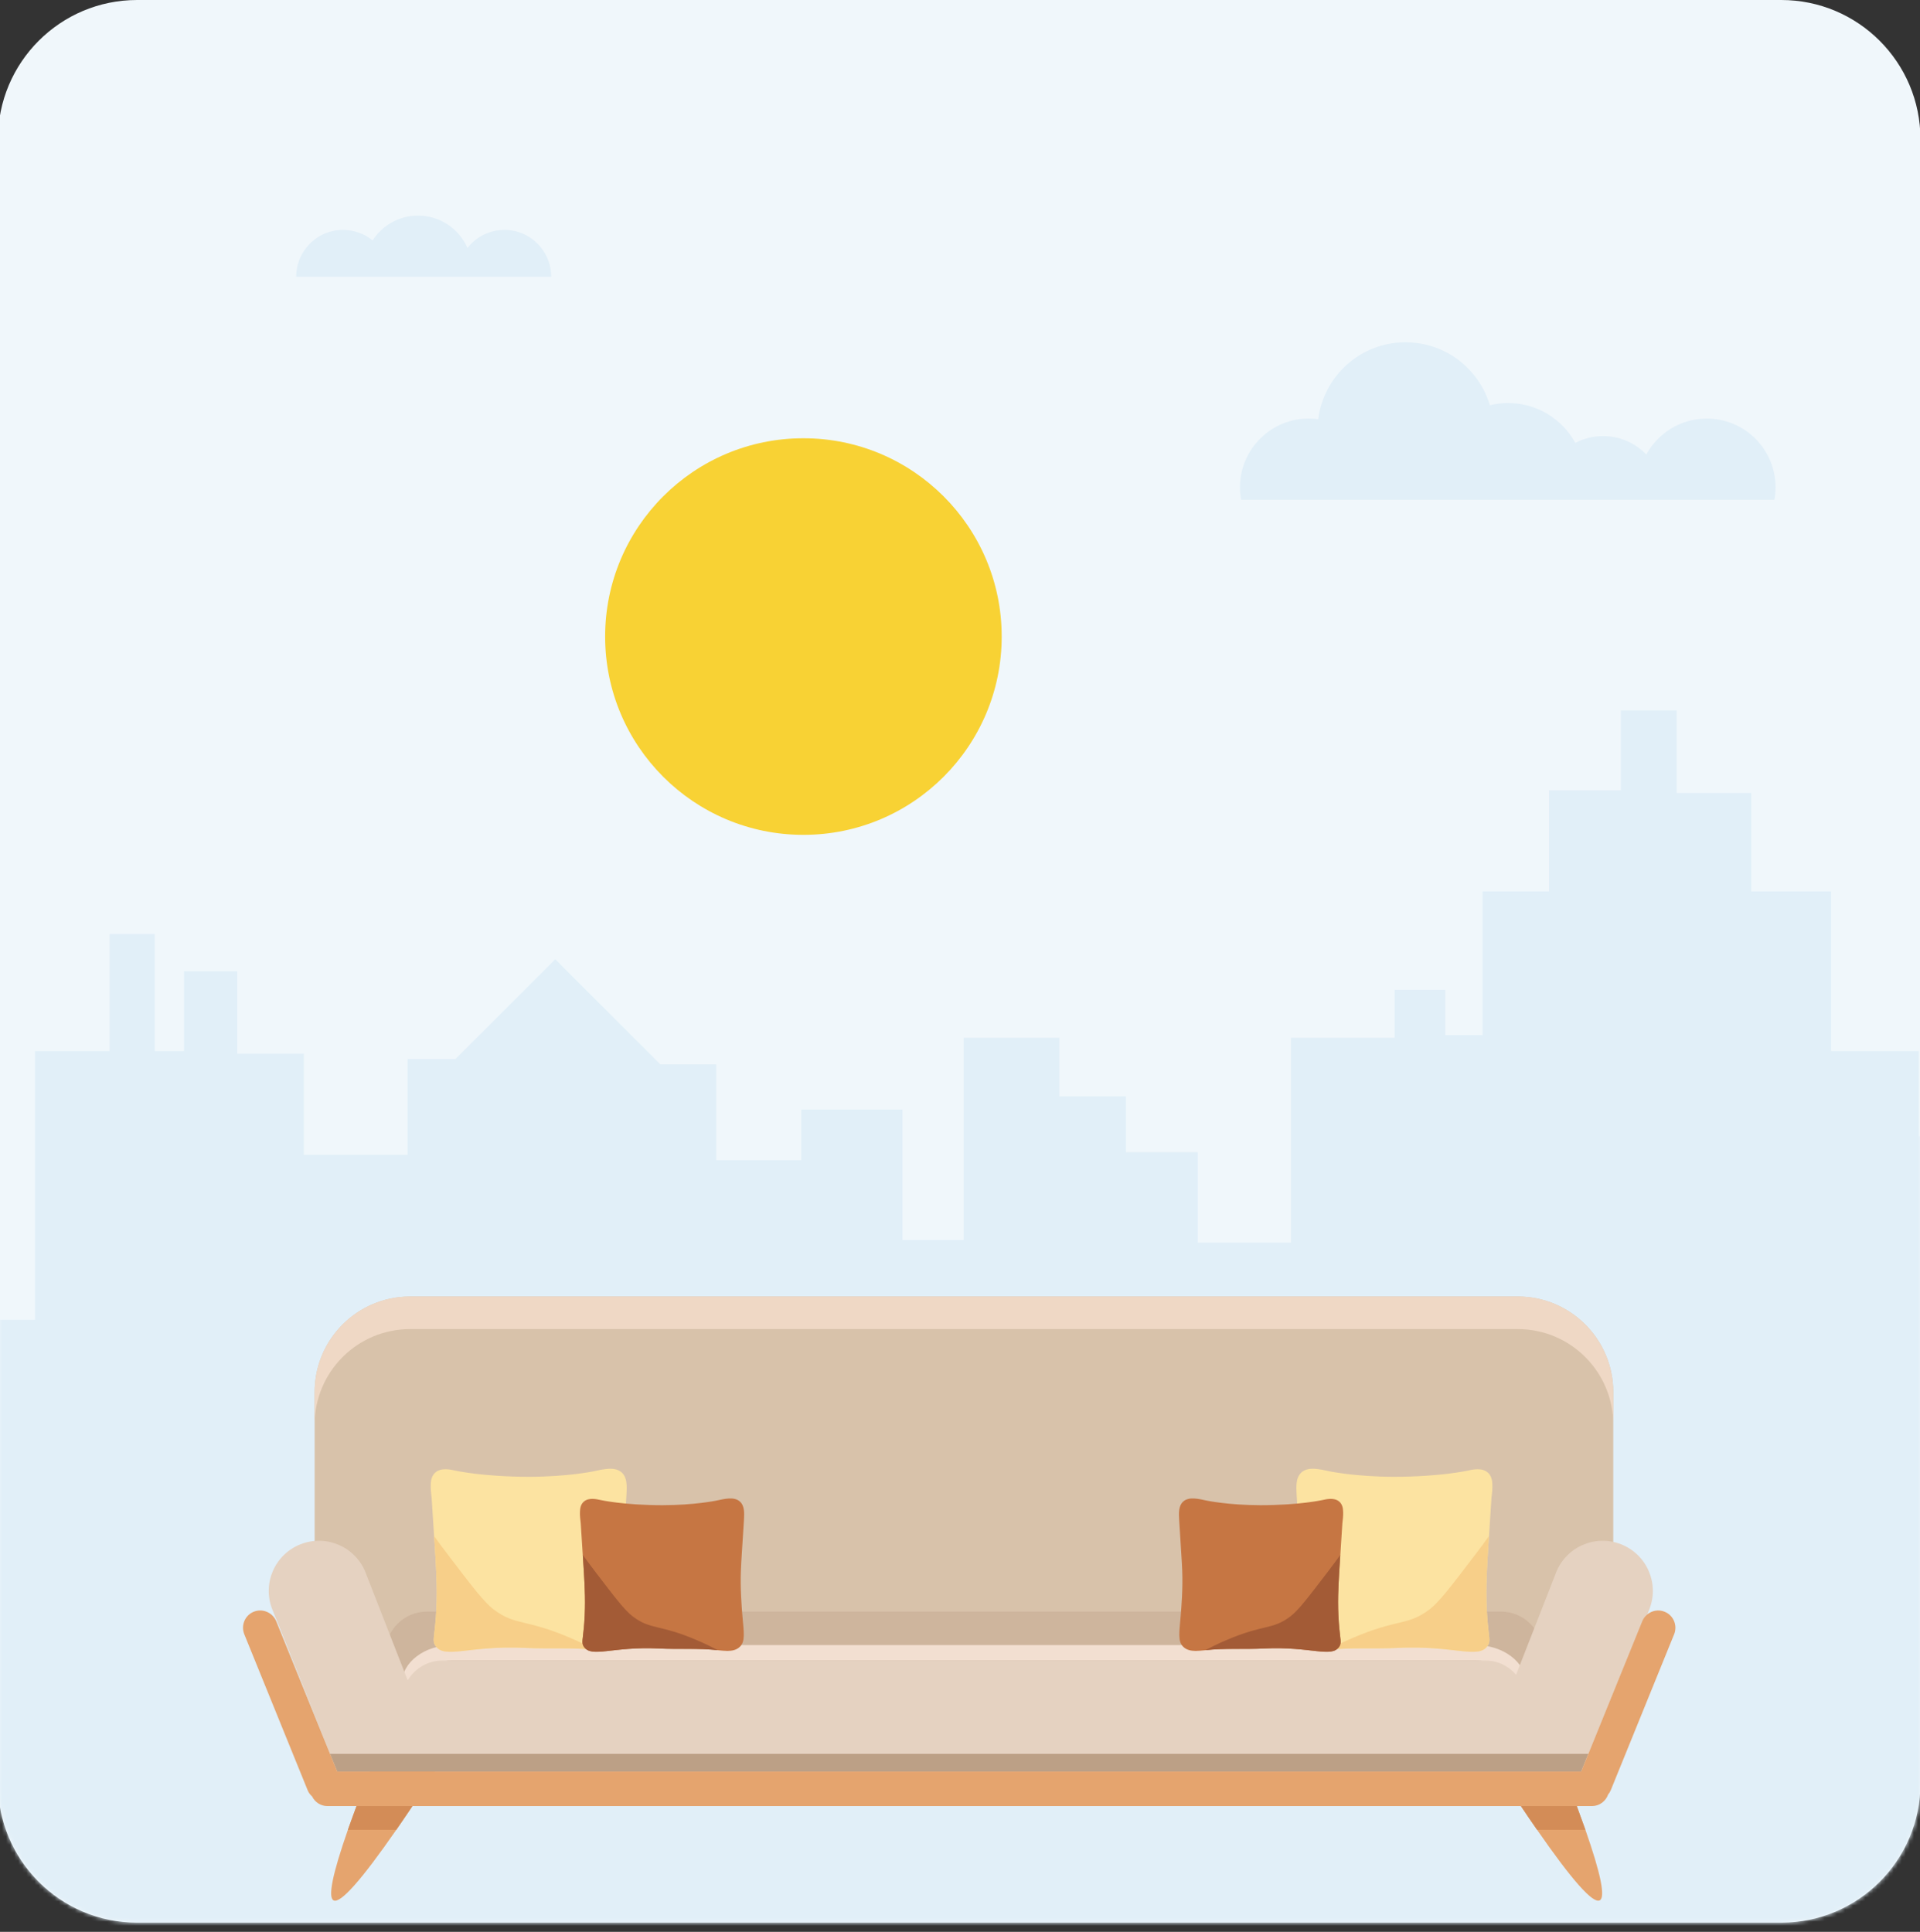 <svg width="474" height="477" viewBox="0 0 474 477" fill="none" xmlns="http://www.w3.org/2000/svg">
<rect x="0" y="0" width="474" height="477" fill="#333333" stroke="none"/>
<g clip-path="url(#clip0_313_2627)">
<path d="M439.745 0H33.857C14.877 0 -0.509 15.389 -0.509 34.373V440.353C-0.509 459.337 14.877 474.726 33.857 474.726H439.745C458.725 474.726 474.111 459.337 474.111 440.353V34.373C474.111 15.389 458.725 0 439.745 0Z" fill="#F0F7FB"/>
<mask id="mask0_313_2627" style="mask-type:luminance" maskUnits="userSpaceOnUse" x="-1" y="0" width="476" height="475">
<path d="M439.814 0H33.926C14.946 0 -0.44 15.389 -0.44 34.373V440.353C-0.44 459.337 14.946 474.726 33.926 474.726H439.814C458.794 474.726 474.18 459.337 474.18 440.353V34.373C474.18 15.389 458.794 0 439.814 0Z" fill="white"/>
</mask>
<g mask="url(#mask0_313_2627)">
<path d="M-83.972 476.342V300.917H-59.008V283.175H-37.333V300.917H-11.059V325.881H8.647V259.522H27.043V230.614H38.207V259.522H45.433V239.811H58.571V260.18H74.992V285.149H100.614V261.496H112.436L137.071 236.855L163.016 262.807H176.812V286.46H197.829V273.978H222.792V306.171H237.898V256.237H261.547V270.693H277.968V284.491H295.706V306.829H318.696V256.237H344.313V244.412H356.798V255.583H365.993V220.101H382.414V195.136H400.152V175.425H413.942V195.789H432.337V220.101H452.043V259.522H473.723V280.548H491.456V259.522H509.193V280.548H530.215V268.066H559.116V249.008H582.764L613.963 280.219H643.851V256.237H660.273V272.662H676.041V226.013L706.587 244.741V278.579H725.307V262.154H736.475V279.232H747.639V262.154H759.466V279.89H774.572V316.026H790.993V291.719H810.699V272.009L828.108 282.846V292.372H850.769V477L-83.972 476.342Z" fill="#E1EFF8"/>
</g>
<path d="M198.343 206.135C225.378 206.135 247.294 184.214 247.294 157.173C247.294 130.132 225.378 108.211 198.343 108.211C171.309 108.211 149.393 130.132 149.393 157.173C149.393 184.214 171.309 206.135 198.343 206.135Z" fill="#F8D234"/>
<path d="M438.062 123.394C438.243 122.402 438.342 121.381 438.342 120.335C438.342 110.956 430.737 103.35 421.36 103.35C414.914 103.35 409.313 106.94 406.436 112.228C403.741 109.424 399.956 107.676 395.758 107.676C393.284 107.676 390.957 108.285 388.905 109.355C385.694 103.492 379.474 99.515 372.316 99.515C370.765 99.515 369.258 99.706 367.814 100.06C365.148 91.074 356.832 84.513 346.984 84.513C335.913 84.513 326.782 92.797 325.432 103.507C324.671 103.404 323.89 103.345 323.1 103.345C313.723 103.345 306.119 110.951 306.119 120.33C306.119 121.376 306.217 122.398 306.398 123.389H438.062V123.394Z" fill="#E1EFF8"/>
<path d="M136.079 68.339C136.079 68.339 136.079 68.329 136.079 68.319C136.079 61.94 130.909 56.765 124.527 56.765C120.821 56.765 117.522 58.513 115.406 61.233C113.354 56.524 108.66 53.234 103.196 53.234C98.488 53.234 94.35 55.679 91.983 59.372C89.995 57.742 87.452 56.765 84.678 56.765C78.301 56.765 73.126 61.935 73.126 68.319C73.126 68.324 73.126 68.329 73.126 68.339H136.074H136.079Z" fill="#E1EFF8"/>
<path d="M394.928 469.217C393.264 470.081 388.099 464.277 379.469 451.805C378.202 449.998 376.877 448.048 375.473 445.942H389.268C390.053 448.048 390.755 449.998 391.399 451.805C395.193 462.652 396.377 468.456 394.933 469.217H394.928Z" fill="#E5A46E"/>
<path d="M109.441 434.319C107.894 436.71 106.431 438.979 105.022 441.129C102.411 445.107 100.005 448.677 97.835 451.81C89.18 464.282 84.02 470.091 82.351 469.227C80.908 468.466 82.091 462.657 85.886 451.81C86.99 448.677 88.316 445.107 89.862 441.129C90.687 438.979 91.59 436.71 92.553 434.319H109.441Z" fill="#E5A46E"/>
<path d="M101.831 445.937C100.427 448.043 99.082 449.998 97.835 451.805H85.886C86.529 449.998 87.231 448.043 88.016 445.937H101.831Z" fill="#D38C57"/>
<path d="M391.394 451.805H379.469C378.202 449.998 376.877 448.048 375.473 445.942H389.268C390.053 448.048 390.755 449.998 391.399 451.805H391.394Z" fill="#D38C57"/>
<path d="M374.697 320.131H101.257C88.234 320.131 77.677 330.691 77.677 343.716V405.75C77.677 418.775 88.234 429.334 101.257 429.334H374.697C387.719 429.334 398.276 418.775 398.276 405.75V343.716C398.276 330.691 387.719 320.131 374.697 320.131Z" fill="#D8C2AA"/>
<path d="M370.514 397.917H105.435C99.735 397.917 95.115 402.539 95.115 408.239V412.143C95.115 417.844 99.735 422.465 105.435 422.465H370.514C376.213 422.465 380.833 417.844 380.833 412.143V408.239C380.833 402.539 376.213 397.917 370.514 397.917Z" fill="#CEB59D"/>
<path d="M364.22 406.182H111.733C104.806 406.182 99.19 410.459 99.19 415.733V419.553C99.19 414.279 104.806 410.002 111.733 410.002H364.22C371.147 410.002 376.763 414.279 376.763 419.553V415.733C376.763 410.459 371.147 406.182 364.22 406.182Z" fill="#F2DFD1"/>
<path d="M407.197 397.314L406.696 398.6C406.131 399.042 405.694 399.607 405.41 400.309L390.348 437.422H83.259L67.196 397.314C64.707 390.945 67.859 383.775 74.221 381.286C80.608 378.796 87.776 381.949 90.265 388.318L100.648 414.908C102.396 411.976 105.567 410.007 109.22 410.007H366.714C369.768 410.007 372.458 411.372 374.284 413.523L384.142 388.318C386.612 381.949 393.799 378.796 400.166 381.286C406.534 383.775 409.686 390.945 407.197 397.314Z" fill="#E5D2C1"/>
<path d="M392.115 433.047L390.348 437.422H83.259L81.472 433.047H392.115Z" fill="#BCA086"/>
<path d="M413.299 403.52L397.658 442.023C397.496 442.426 397.275 442.765 397.015 443.069C396.43 444.734 394.864 445.942 393.018 445.942H80.829C79.165 445.942 77.736 444.96 77.054 443.57C76.592 443.148 76.19 442.647 75.949 442.023L60.308 403.52C59.425 401.33 60.47 398.841 62.635 397.957C64.825 397.073 67.294 398.138 68.198 400.309L83.259 437.422H390.348L405.41 400.309C405.689 399.607 406.131 399.042 406.696 398.6C407.859 397.657 409.489 397.353 410.952 397.957C413.142 398.841 414.182 401.33 413.304 403.52H413.299Z" fill="#E5A46E"/>
<path d="M374.697 320.131H101.257C88.232 320.131 77.677 330.689 77.677 343.716V351.75C77.677 338.722 88.232 328.165 101.257 328.165H374.692C387.716 328.165 398.271 338.722 398.271 351.75V343.716C398.271 330.689 387.716 320.131 374.692 320.131H374.697Z" fill="#EFD8C5"/>
<path d="M107.497 384.424C107.752 388.897 108.032 393.375 107.61 399.258C107.217 404.439 106.682 405.17 107.497 406.349C109.75 409.757 115.769 406.206 129.672 406.884C135.411 407.164 141.18 406.742 146.865 407.36C146.919 407.36 146.948 407.36 147.007 407.39C147.935 407.473 148.892 407.586 149.766 407.586C151.2 407.586 152.525 407.306 153.482 406.349C155.112 404.743 154.636 402.155 154.214 397.259C154.018 394.868 153.536 389.098 153.762 383.888C153.875 380.795 154.184 377.107 154.661 369.029C154.774 367.031 154.887 364.836 153.478 363.569C151.789 362.022 148.863 362.783 146.501 363.289C146.501 363.289 140.198 364.61 130.742 364.639C119.205 364.639 112.45 363.117 112.45 363.117C111.297 362.862 108.935 362.302 107.497 363.569C106.682 364.247 106.373 365.312 106.343 366.496C106.289 367.62 106.427 368.833 106.569 369.987C106.569 369.987 107.384 382.454 107.497 384.424Z" fill="#FCE3A1"/>
<path d="M107.497 406.349C109.75 409.757 115.769 406.206 129.672 406.884C135.411 407.164 141.18 406.742 146.865 407.36C146.919 407.36 146.948 407.36 147.007 407.39C145.264 406.462 143.237 405.45 140.9 404.463C129.702 399.621 127.252 401.478 121.876 397.397C119.539 395.654 116.56 391.711 110.565 383.859C109.215 382.086 108.061 380.539 107.188 379.297C107.271 380.76 107.384 382.45 107.497 384.419C107.752 388.892 108.032 393.37 107.61 399.253C107.217 404.434 106.682 405.165 107.497 406.344V406.349Z" fill="#F7CF89"/>
<path d="M144.15 388.224C144.361 391.971 144.597 395.723 144.243 400.648C143.914 404.984 143.468 405.597 144.15 406.589C146.035 409.442 151.082 406.471 162.722 407.036C167.528 407.272 172.364 406.918 177.126 407.439C177.175 407.439 177.195 407.439 177.244 407.463C178.019 407.532 178.825 407.63 179.556 407.63C180.759 407.63 181.868 407.395 182.669 406.594C184.033 405.249 183.636 403.083 183.282 398.978C183.115 396.975 182.718 392.143 182.904 387.777C182.997 385.185 183.258 382.096 183.66 375.329C183.754 373.655 183.847 371.819 182.669 370.758C181.255 369.461 178.805 370.1 176.822 370.522C176.822 370.522 171.539 371.632 163.62 371.652C153.954 371.652 148.298 370.38 148.298 370.38C147.331 370.169 145.353 369.697 144.15 370.758C143.468 371.323 143.207 372.221 143.183 373.208C143.134 374.151 143.252 375.167 143.369 376.13C143.369 376.13 144.052 386.574 144.145 388.224H144.15Z" fill="#C67643"/>
<path d="M144.15 406.594C146.035 409.447 151.082 406.476 162.722 407.041C167.528 407.277 172.364 406.923 177.126 407.444C177.175 407.444 177.195 407.444 177.244 407.468C175.781 406.692 174.087 405.843 172.128 405.018C162.747 400.962 160.695 402.519 156.193 399.101C154.234 397.638 151.74 394.338 146.718 387.763C145.589 386.28 144.622 384.978 143.89 383.942C143.959 385.17 144.057 386.584 144.15 388.234C144.361 391.981 144.597 395.732 144.243 400.658C143.915 404.993 143.468 405.607 144.15 406.599V406.594Z" fill="#A35B36"/>
<path d="M367.269 384.424C367.014 388.897 366.734 393.375 367.156 399.258C367.549 404.439 368.084 405.17 367.269 406.349C365.016 409.757 358.997 406.206 345.093 406.884C339.354 407.164 333.586 406.742 327.901 407.36C327.847 407.36 327.818 407.36 327.759 407.39C326.831 407.473 325.873 407.586 325 407.586C323.566 407.586 322.241 407.306 321.283 406.349C319.653 404.743 320.13 402.155 320.552 397.259C320.748 394.868 321.229 389.098 321.003 383.888C320.89 380.795 320.581 377.107 320.105 369.029C319.992 367.031 319.879 364.836 321.288 363.569C322.977 362.022 325.903 362.783 328.264 363.289C328.264 363.289 334.568 364.61 344.023 364.639C355.56 364.639 362.315 363.117 362.315 363.117C363.469 362.862 365.83 362.302 367.269 363.569C368.084 364.247 368.393 365.312 368.423 366.496C368.477 367.62 368.339 368.833 368.197 369.987C368.197 369.987 367.382 382.454 367.269 384.424Z" fill="#FCE3A1"/>
<path d="M367.269 406.349C365.016 409.757 358.997 406.206 345.094 406.884C339.355 407.164 333.586 406.742 327.901 407.36C327.847 407.36 327.818 407.36 327.759 407.39C329.502 406.462 331.529 405.45 333.866 404.463C345.064 399.621 347.514 401.478 352.89 397.397C355.226 395.654 358.206 391.711 364.201 383.859C365.551 382.086 366.705 380.539 367.578 379.297C367.495 380.76 367.382 382.45 367.269 384.419C367.014 388.892 366.734 393.37 367.156 399.253C367.549 404.434 368.084 405.165 367.269 406.344V406.349Z" fill="#F7CF89"/>
<path d="M330.616 388.224C330.405 391.971 330.169 395.723 330.523 400.648C330.852 404.984 331.298 405.597 330.616 406.589C328.731 409.442 323.684 406.471 312.044 407.036C307.238 407.272 302.402 406.918 297.64 407.439C297.591 407.439 297.571 407.439 297.522 407.463C296.747 407.532 295.941 407.63 295.21 407.63C294.007 407.63 292.898 407.395 292.097 406.594C290.733 405.249 291.13 403.083 291.484 398.978C291.651 396.975 292.048 392.143 291.862 387.777C291.768 385.185 291.508 382.096 291.106 375.329C291.012 373.655 290.919 371.819 292.097 370.758C293.511 369.461 295.961 370.1 297.944 370.522C297.944 370.522 303.222 371.632 311.146 371.652C320.812 371.652 326.468 370.38 326.468 370.38C327.435 370.169 329.413 369.697 330.616 370.758C331.298 371.323 331.559 372.221 331.583 373.208C331.632 374.151 331.514 375.167 331.397 376.13C331.397 376.13 330.714 386.574 330.621 388.224H330.616Z" fill="#C67643"/>
<path d="M330.616 406.594C328.731 409.447 323.684 406.476 312.044 407.041C307.238 407.277 302.402 406.923 297.64 407.444C297.591 407.444 297.571 407.444 297.522 407.468C298.985 406.692 300.679 405.843 302.637 405.018C312.019 400.962 314.071 402.519 318.573 399.101C320.527 397.638 323.026 394.338 328.048 387.763C329.177 386.28 330.144 384.978 330.876 383.942C330.807 385.17 330.709 386.584 330.616 388.234C330.405 391.981 330.169 395.732 330.522 400.658C330.851 404.993 331.298 405.607 330.616 406.599V406.594Z" fill="#A35B36"/>
</g>
<defs>
<clipPath id="clip0_313_2627">
<rect width="474" height="477" fill="white"/>
</clipPath>
</defs>
</svg>
